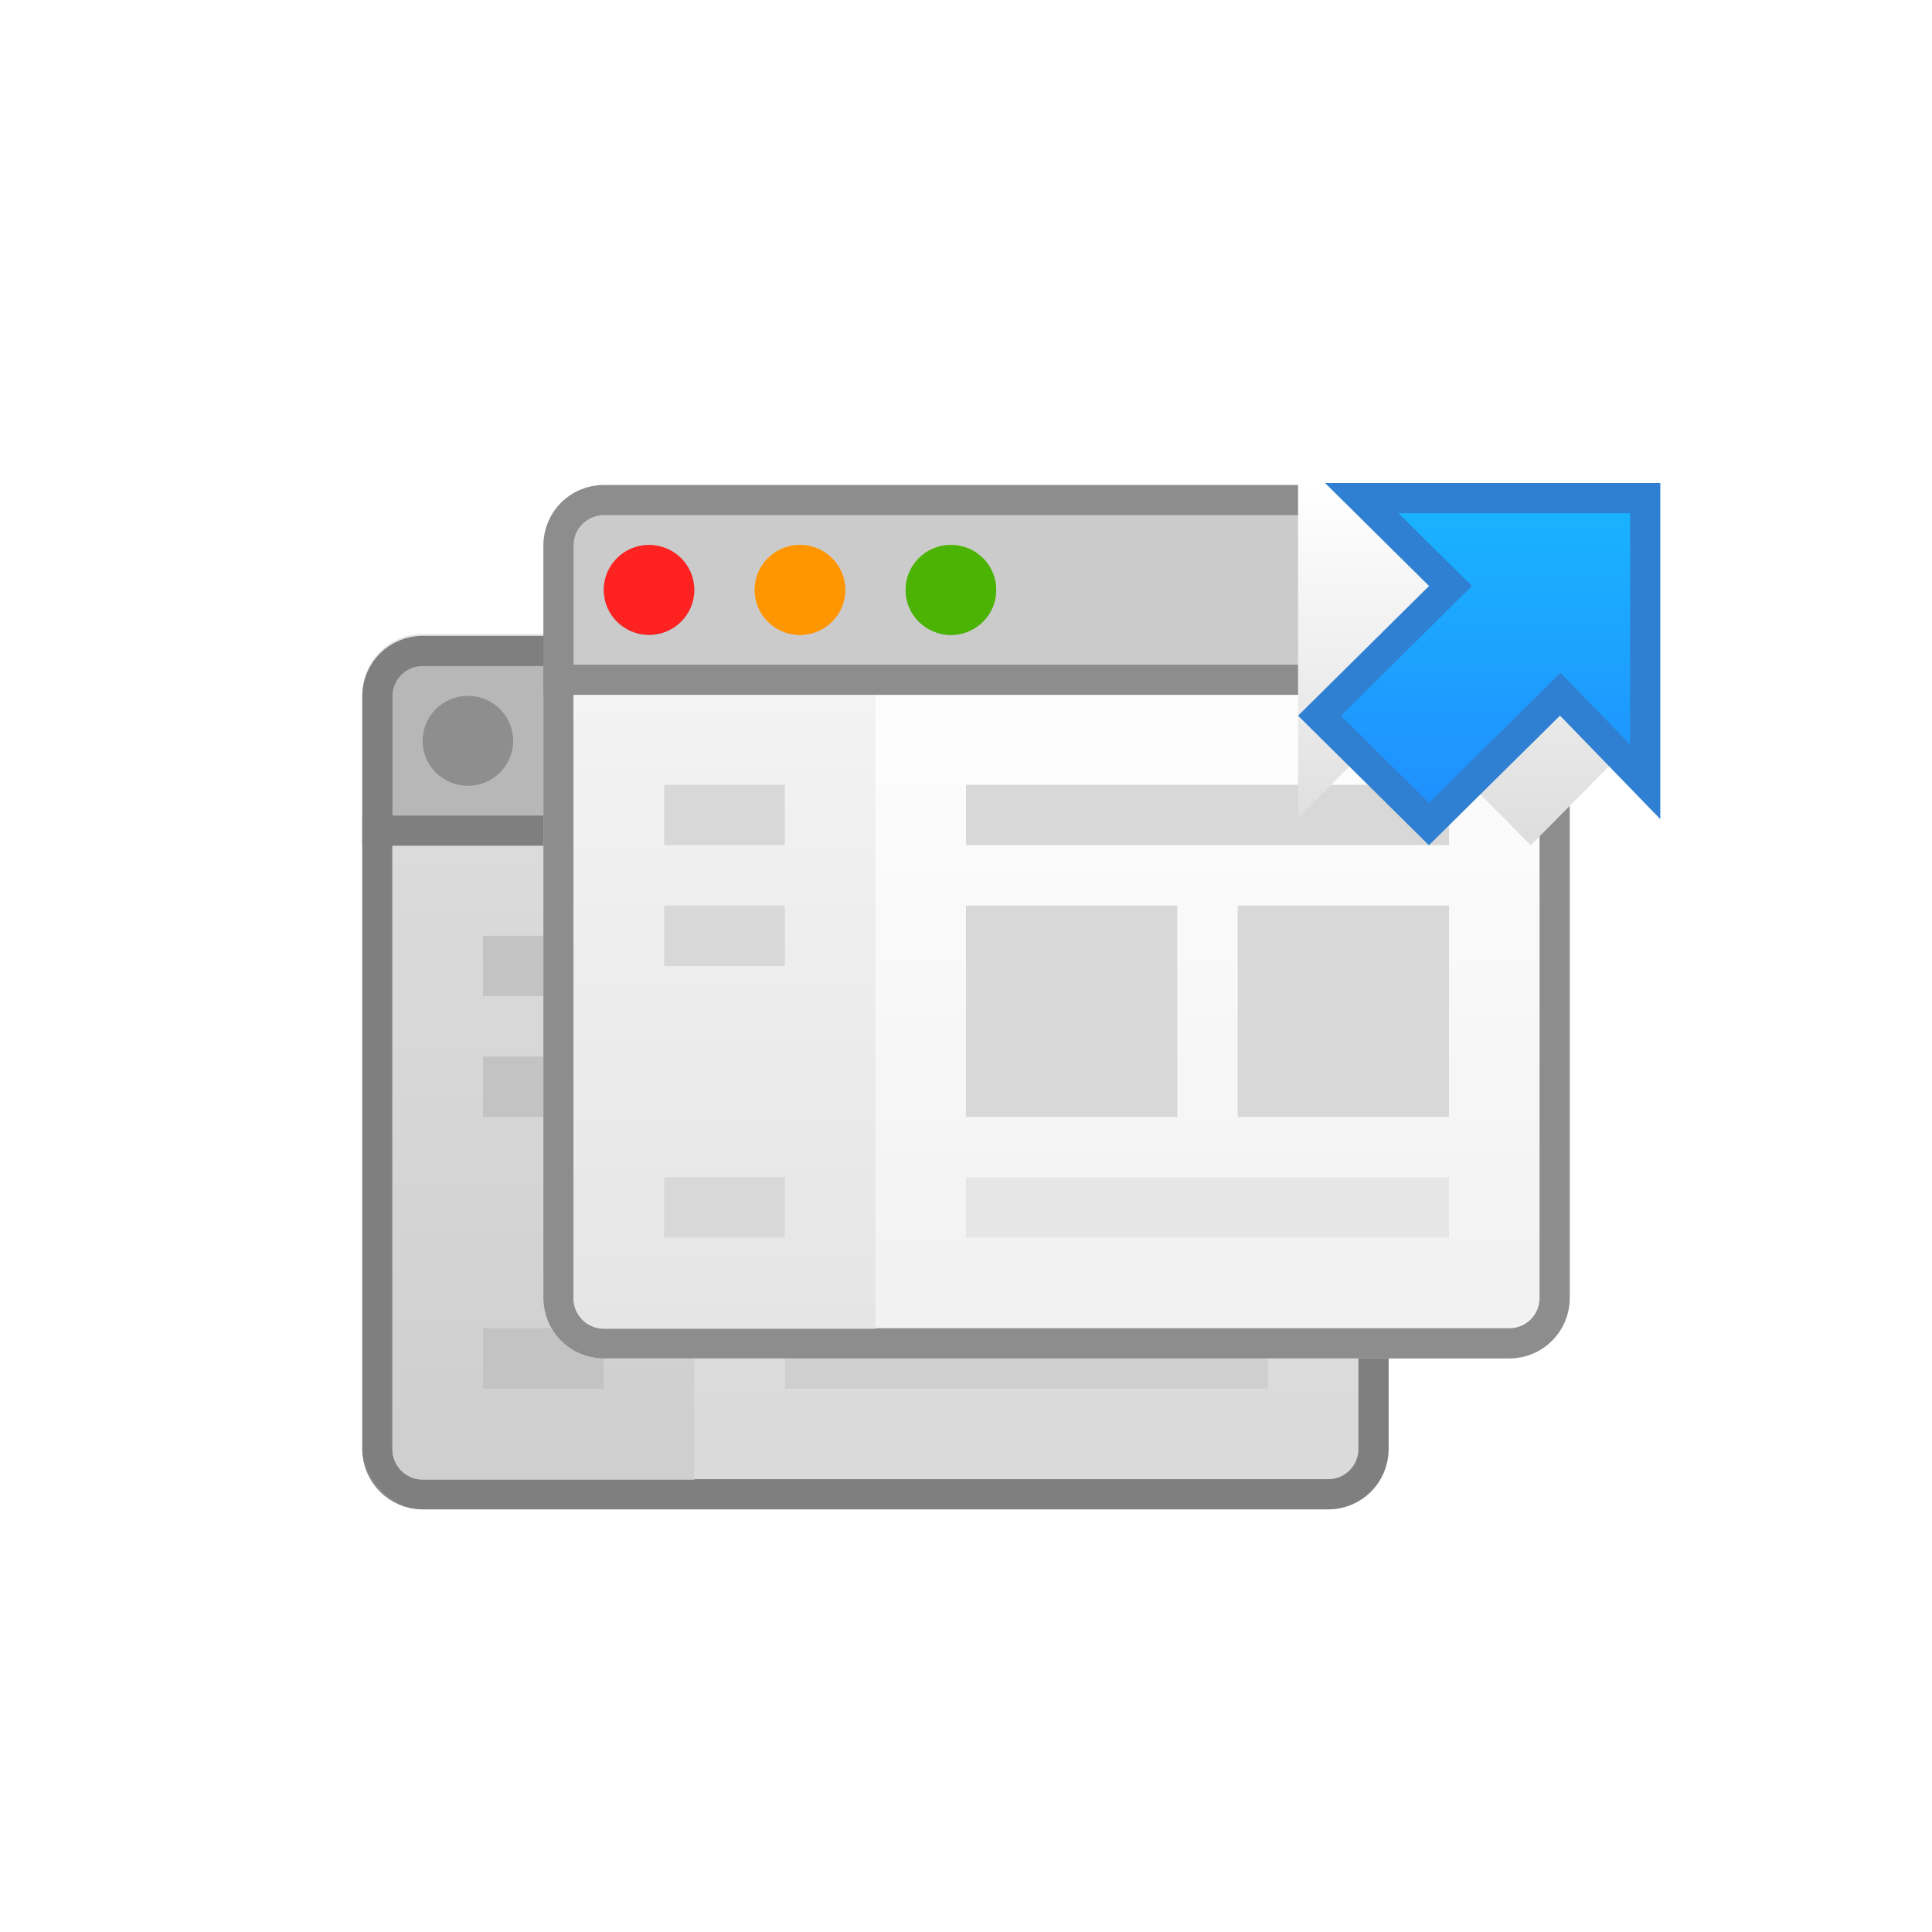 <?xml version="1.0" encoding="UTF-8"?>
<svg width="64px" height="64px" viewBox="0 0 64 64" version="1.1" xmlns="http://www.w3.org/2000/svg" xmlns:xlink="http://www.w3.org/1999/xlink">
    <title>tool_icon/tool_icon_35</title>
    <defs>
        <linearGradient x1="50%" y1="0%" x2="50%" y2="100%" id="linearGradient-1">
            <stop stop-color="#FEFEFE" offset="0%"></stop>
            <stop stop-color="#EFEFEF" offset="100%"></stop>
        </linearGradient>
        <linearGradient x1="50%" y1="0%" x2="50%" y2="100%" id="linearGradient-2">
            <stop stop-color="#FFFFFF" stop-opacity="0.5" offset="0%"></stop>
            <stop stop-color="#F3F3F3" stop-opacity="0.5" offset="100%"></stop>
        </linearGradient>
        <path d="M0,10.936 L34,10.936 L34,31.936 C34,33.041 33.105,33.936 32,33.936 L2,33.936 C0.895,33.936 5.7935996e-16,33.041 0,31.936 L0,10.936 L0,10.936 Z" id="path-3"></path>
        <linearGradient x1="50%" y1="0%" x2="50%" y2="100%" id="linearGradient-4">
            <stop stop-color="#F3F3F3" offset="0%"></stop>
            <stop stop-color="#E5E5E5" offset="100%"></stop>
        </linearGradient>
        <path d="M6,5.936 L40,5.936 L40,26.936 C40,28.041 39.105,28.936 38,28.936 L8,28.936 C6.895,28.936 6,28.041 6,26.936 L6,5.936 L6,5.936 Z" id="path-5"></path>
        <linearGradient x1="50%" y1="0%" x2="50%" y2="100%" id="linearGradient-6">
            <stop stop-color="#BCBCBC" offset="1.079%"></stop>
            <stop stop-color="#8D8D8D" offset="100%"></stop>
        </linearGradient>
        <linearGradient x1="50%" y1="0%" x2="50%" y2="100%" id="linearGradient-7">
            <stop stop-color="#FE2221" offset="0%"></stop>
            <stop stop-color="#FE2221" offset="100%"></stop>
        </linearGradient>
        <ellipse id="path-8" cx="9.5" cy="3.477" rx="1.5" ry="1.49"></ellipse>
        <linearGradient x1="50%" y1="0%" x2="50%" y2="100%" id="linearGradient-9">
            <stop stop-color="#FDC25C" offset="0%"></stop>
            <stop stop-color="#FD8600" offset="100%"></stop>
        </linearGradient>
        <ellipse id="path-10" cx="14.5" cy="3.477" rx="1.5" ry="1.49"></ellipse>
        <linearGradient x1="50%" y1="0%" x2="50%" y2="100%" id="linearGradient-11">
            <stop stop-color="#A1DA41" offset="0%"></stop>
            <stop stop-color="#49C000" offset="100%"></stop>
        </linearGradient>
        <ellipse id="path-12" cx="19.5" cy="3.477" rx="1.5" ry="1.49"></ellipse>
        <filter x="-58.3%" y="-41.7%" width="216.7%" height="216.7%" filterUnits="objectBoundingBox" id="filter-13">
            <feOffset dx="0" dy="2" in="SourceAlpha" result="shadowOffsetOuter1"></feOffset>
            <feGaussianBlur stdDeviation="2" in="shadowOffsetOuter1" result="shadowBlurOuter1"></feGaussianBlur>
            <feColorMatrix values="0 0 0 0 0   0 0 0 0 0   0 0 0 0 0  0 0 0 0.2 0" type="matrix" in="shadowBlurOuter1" result="shadowMatrixOuter1"></feColorMatrix>
            <feMerge>
                <feMergeNode in="shadowMatrixOuter1"></feMergeNode>
                <feMergeNode in="SourceGraphic"></feMergeNode>
            </feMerge>
        </filter>
        <linearGradient x1="50%" y1="0.686%" x2="50%" y2="97.612%" id="linearGradient-14">
            <stop stop-color="#FFFFFF" offset="0%"></stop>
            <stop stop-color="#DEDEDE" offset="100%"></stop>
        </linearGradient>
        <linearGradient x1="50%" y1="0%" x2="50%" y2="100%" id="linearGradient-15">
            <stop stop-color="#19B4FF" offset="0%"></stop>
            <stop stop-color="#208EFF" offset="100%"></stop>
        </linearGradient>
        <polygon id="path-16" points="-4.13979961e-12 -9.06406894e-12 11.134 -9.13401299e-12 7.706 3.322 12 7.665 7.708 12 3.411 7.66 -3.45765835e-12 11.106"></polygon>
    </defs>
    <g id="tool_icon/tool_icon_35" stroke="none" stroke-width="1" fill="none" fill-rule="evenodd">
        <g id="icon_15-copy-4" transform="translate(12, 14)">
            <g id="Group-46-Copy-19" transform="translate(0, 2.064)">
                <g id="Rectangle">
                    <use fill="url(#linearGradient-1)" xlink:href="#path-3"></use>
                    <path stroke="#8D8D8D" stroke-width="1" d="M33.5,11.436 L33.5,31.936 C33.5,32.35 33.332,32.725 33.061,32.997 C32.789,33.268 32.414,33.436 32,33.436 L2,33.436 C1.586,33.436 1.211,33.268 0.939,32.997 C0.668,32.725 0.5,32.35 0.5,31.936 L0.5,11.436 L33.5,11.436 Z" stroke-linejoin="square" fill="url(#linearGradient-2)"></path>
                </g>
                <path d="M1,11.953 L11,11.953 L11,32.953 L2,32.953 C1.448,32.953 1,32.505 1,31.953 L1,11.953 L1,11.953 Z" id="Rectangle" fill="url(#linearGradient-4)"></path>
                <rect id="Rectangle-Copy-318" fill="#D8D8D8" x="4" y="14.933" width="4" height="2"></rect>
                <rect id="Rectangle-Copy-319" fill="#D8D8D8" x="4" y="18.936" width="4" height="2"></rect>
                <rect id="Rectangle-Copy-320" fill="#E6E6E6" x="14" y="27.936" width="16" height="2"></rect>
                <rect id="Rectangle-Copy-325" fill="#D8D8D8" x="4" y="27.936" width="4" height="2"></rect>
                <rect id="Rectangle-Copy-321" fill="#D8D8D8" x="14" y="18.936" width="7" height="7"></rect>
                <rect id="Rectangle-Copy-324" fill="#D8D8D8" x="23" y="18.936" width="7" height="7"></rect>
                <rect id="Rectangle-Copy-322" fill="#D8D8D8" x="14" y="14.933" width="16" height="2"></rect>
                <path d="M33.5,5.5 L33.5,9.953 C33.5,10.367 33.332,10.742 33.061,11.014 C32.789,11.285 32.414,11.453 32,11.453 L2,11.453 C1.586,11.453 1.211,11.285 0.939,11.014 C0.668,10.742 0.5,10.367 0.5,9.953 L0.5,5.5 L33.5,5.5 Z" id="Rectangle-Copy-147" stroke="#8D8D8D" fill="#CBCBCB" transform="translate(17, 8.476) scale(1, -1) translate(-17, -8.476)"></path>
                <ellipse id="Oval" fill="#9D9D9D" cx="3.5" cy="8.477" rx="1.5" ry="1.49"></ellipse>
                <rect id="Rectangle-Copy-5" fill-opacity="0.1" fill="#000000" x="0" y="4.936" width="34" height="29" rx="2"></rect>
                <g id="Rectangle">
                    <use fill="url(#linearGradient-1)" xlink:href="#path-5"></use>
                    <path stroke="#8D8D8D" stroke-width="1" d="M39.5,6.436 L39.5,26.936 C39.5,27.35 39.332,27.725 39.061,27.997 C38.789,28.268 38.414,28.436 38,28.436 L8,28.436 C7.586,28.436 7.211,28.268 6.939,27.997 C6.668,27.725 6.5,27.35 6.5,26.936 L6.5,6.436 L39.5,6.436 Z" stroke-linejoin="square" fill="url(#linearGradient-2)"></path>
                </g>
                <path d="M7,6.953 L17,6.953 L17,27.953 L8,27.953 C7.448,27.953 7,27.505 7,26.953 L7,6.953 L7,6.953 Z" id="Rectangle" fill="url(#linearGradient-4)"></path>
                <rect id="Rectangle-Copy-318" fill="#D8D8D8" x="10" y="9.933" width="4" height="2"></rect>
                <rect id="Rectangle-Copy-319" fill="#D8D8D8" x="10" y="13.936" width="4" height="2"></rect>
                <rect id="Rectangle-Copy-320" fill="#E6E6E6" x="20" y="22.936" width="16" height="2"></rect>
                <rect id="Rectangle-Copy-325" fill="#D8D8D8" x="10" y="22.936" width="4" height="2"></rect>
                <rect id="Rectangle-Copy-321" fill="#D8D8D8" x="20" y="13.936" width="7" height="7"></rect>
                <rect id="Rectangle-Copy-324" fill="#D8D8D8" x="29" y="13.936" width="7" height="7"></rect>
                <rect id="Rectangle-Copy-322" fill="#D8D8D8" x="20" y="9.933" width="16" height="2"></rect>
                <path d="M39.5,0.5 L39.5,4.953 C39.5,5.367 39.332,5.742 39.061,6.014 C38.789,6.285 38.414,6.453 38,6.453 L8,6.453 C7.586,6.453 7.211,6.285 6.939,6.014 C6.668,5.742 6.5,5.367 6.5,4.953 L6.5,0.5 L39.5,0.5 Z" id="Rectangle-Copy-147" stroke="#8D8D8D" fill="#CBCBCB" transform="translate(23, 3.477) scale(1, -1) translate(-23, -3.477)"></path>
                <g id="Oval">
                    <use fill="url(#linearGradient-6)" xlink:href="#path-8"></use>
                    <use fill="url(#linearGradient-7)" xlink:href="#path-8"></use>
                </g>
                <g id="Oval-Copy-21">
                    <use fill="url(#linearGradient-9)" xlink:href="#path-10"></use>
                    <use fill="#FF9600" xlink:href="#path-10"></use>
                </g>
                <g id="Oval-Copy-22">
                    <use fill="url(#linearGradient-6)" xlink:href="#path-12"></use>
                    <use fill="url(#linearGradient-11)" xlink:href="#path-12"></use>
                    <use fill="#4BB304" xlink:href="#path-12"></use>
                </g>
            </g>
            <g id="Combined-Shape-Copy-121" filter="url(#filter-13)" transform="translate(31, 0)">
                <g id="Combined-Shape-Copy-120">
                    <use fill="url(#linearGradient-14)" xlink:href="#path-16"></use>
                    <path stroke="#2F80D2" stroke-width="1" d="M11.5,0.5 L11.5,9.9 L8.685,6.995 L4.335,11.297 L0.711,7.708 L5.05,3.411 L2.11,0.5 L11.5,0.5 Z" stroke-linejoin="square" fill="url(#linearGradient-15)"></path>
                </g>
            </g>
        </g>
    </g>
</svg>